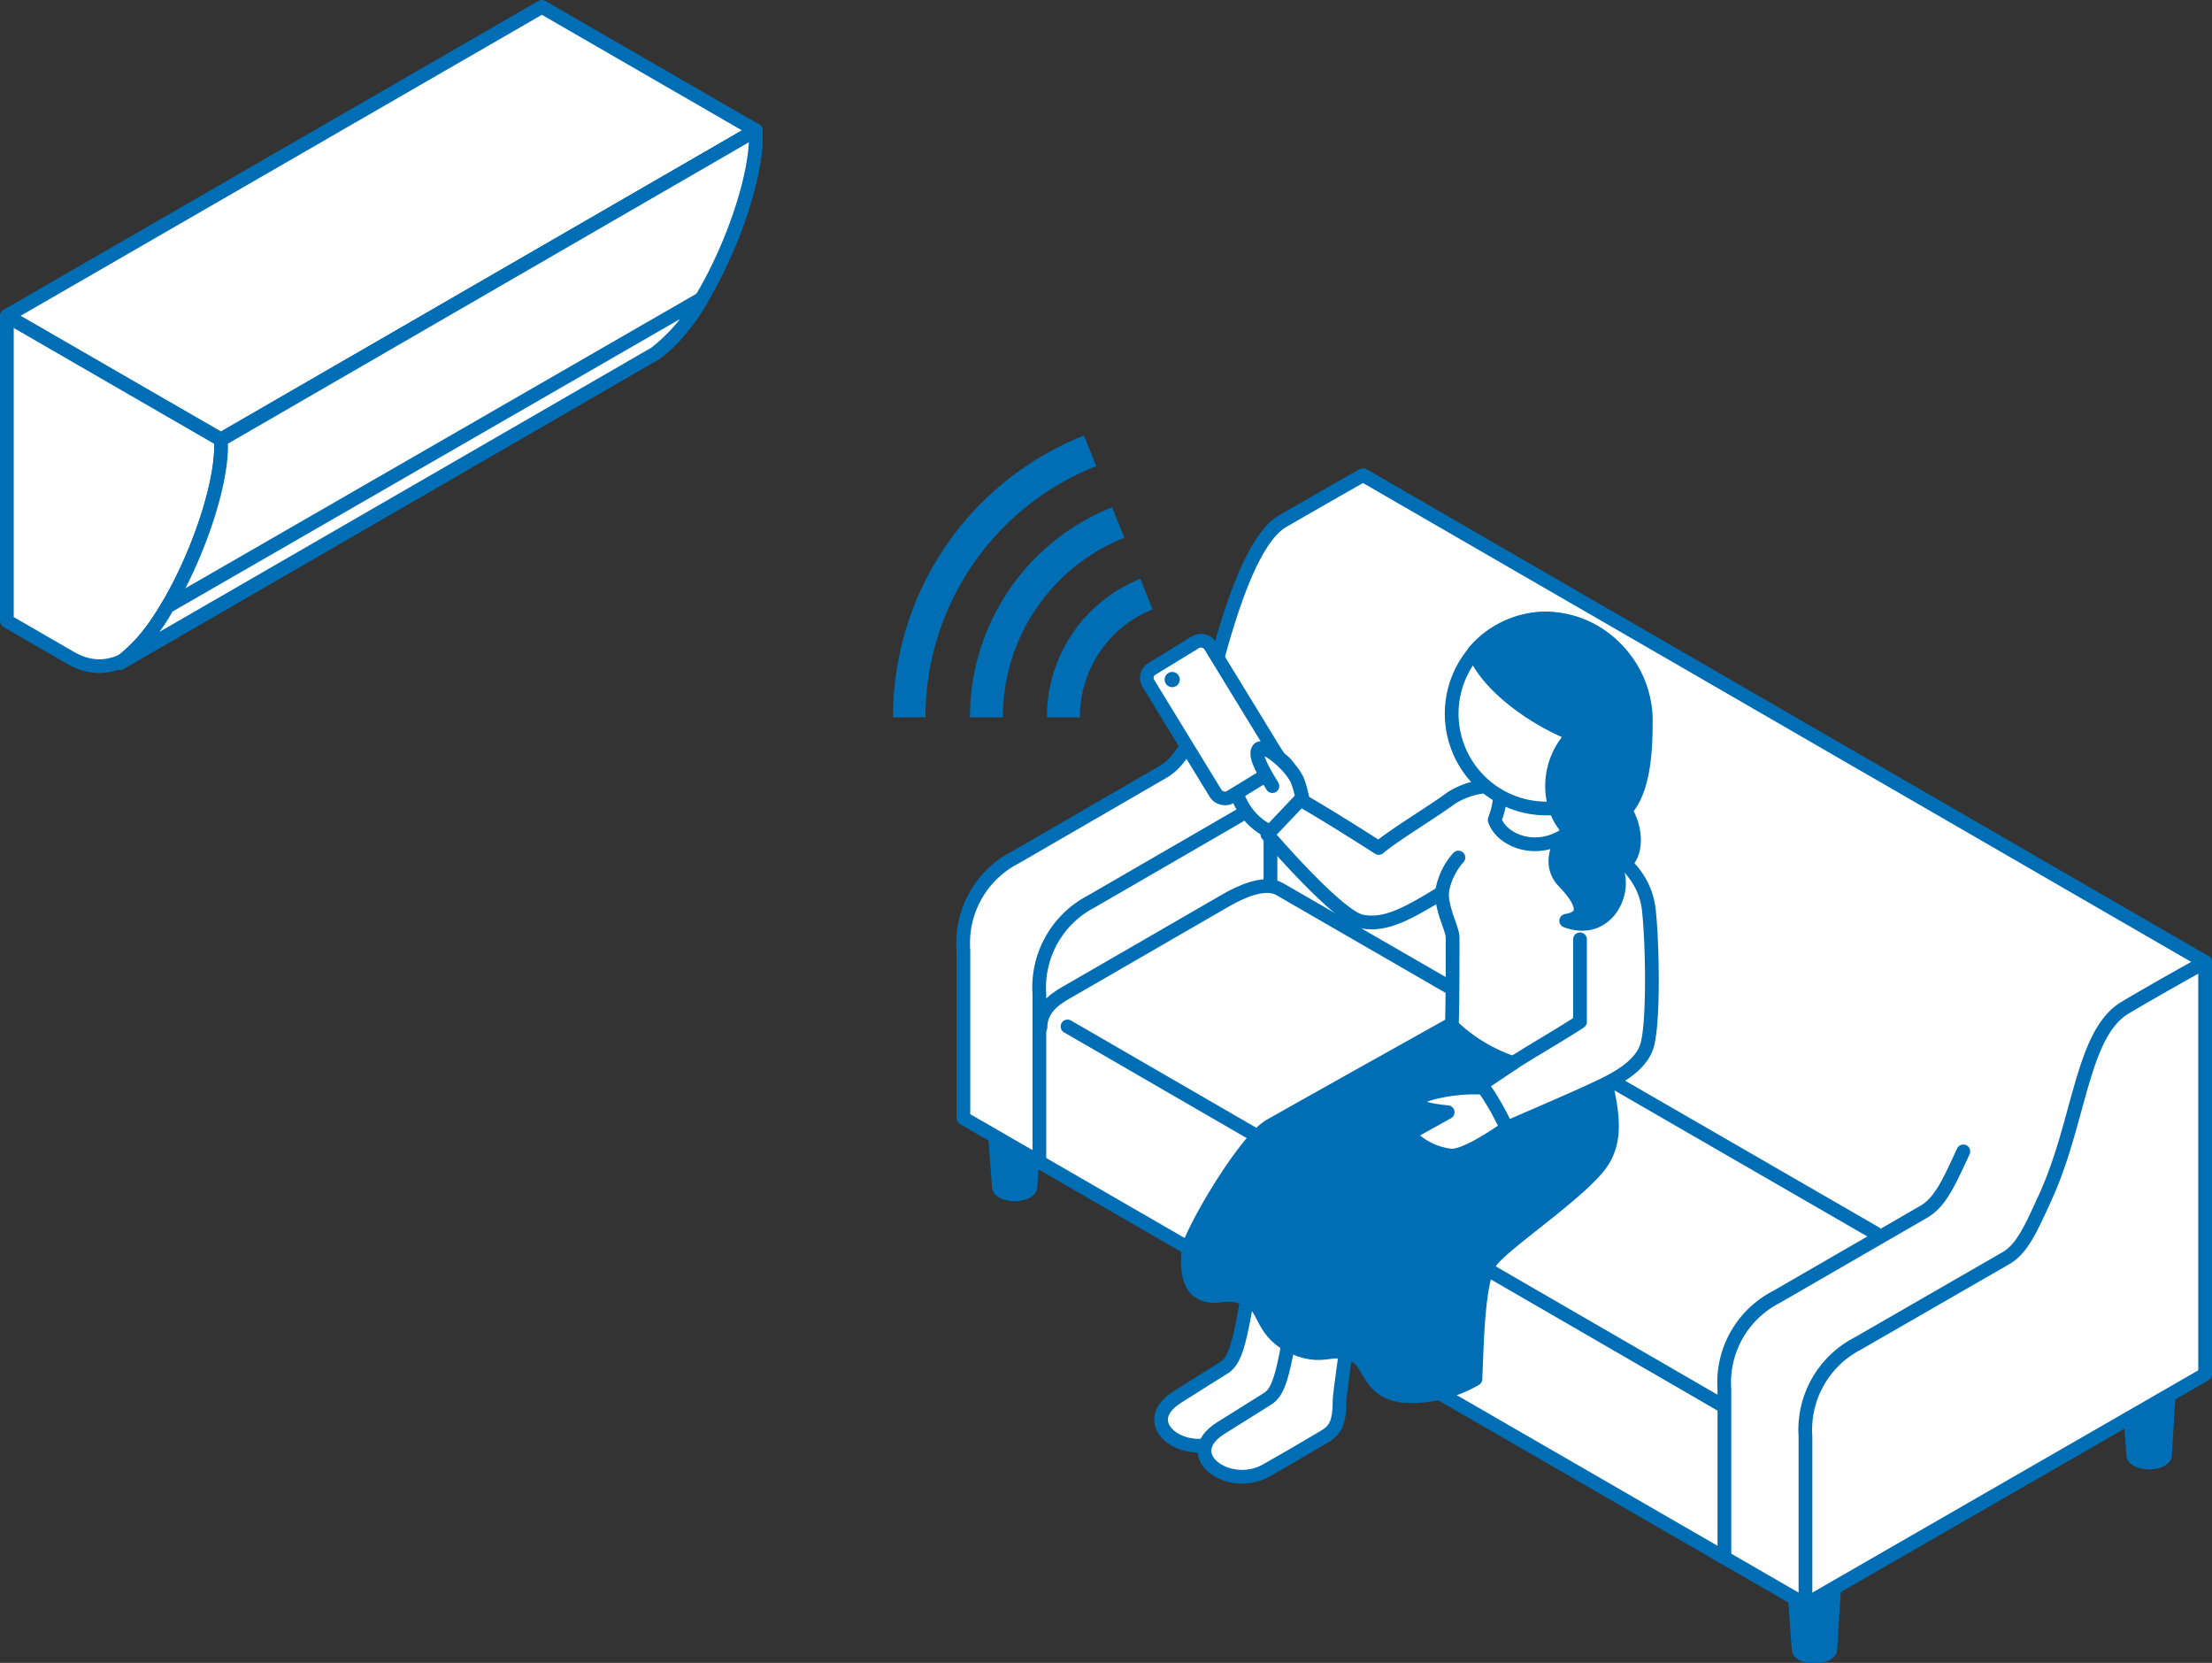 <svg xmlns="http://www.w3.org/2000/svg" viewBox="0 0 161 121"><rect x="0" y="0" width="161" height="121" fill="#333333" stroke="none"/><defs><style>.cls-1{fill:#fff;}.cls-1,.cls-2,.cls-3{stroke:#006eb4;stroke-linecap:round;stroke-linejoin:round;}.cls-2,.cls-4{fill:#006eb4;}.cls-3{fill:none;}</style></defs><title>thum</title><g id="レイヤー_2" data-name="レイヤー 2"><g id="レイヤー_1-2" data-name="レイヤー 1"><polygon class="cls-1" points="55.01 9.49 16.08 31.97 0.5 22.98 39.44 0.5 55.01 9.49"/><path class="cls-1" d="M5.19,47.9.5,45.19V23l15.58,9C17.81,32.86,12.41,52,5.19,47.9Z"/><path class="cls-1" d="M47.68,25.72c3.69-2.47,7.61-12,7.32-16.23h0L16.08,32c.29,4.2-3.64,13.76-7.32,16.23Z"/><path class="cls-1" d="M47.68,25.72c3.69-2.47,7.61-12,7.32-16.23h0L16.08,32c.29,4.2-3.64,13.76-7.32,16.23Z"/><polygon class="cls-1" points="55 9.49 55 9.5 55.01 9.49 55 9.49"/><path class="cls-1" d="M12.18,44.14A12.94,12.94,0,0,1,8.76,48.2L47.68,25.72a13,13,0,0,0,3.41-4Z"/><path class="cls-2" d="M133.22,120c0,.3-.52.55-1.16.55s-1.15-.25-1.15-.55l-.73-10h3.66Z"/><path class="cls-2" d="M75,86.35c0,.31-.51.55-1.15.55s-1.15-.24-1.15-.55l-.73-10h3.66Z"/><path class="cls-2" d="M157.58,105.87c0,.3-.52.55-1.16.55s-1.15-.25-1.15-.55l-.73-10h3.66Z"/><path class="cls-1" d="M99.21,34.57s-3.4,1.93-5.85,3.35C90.16,39.78,88.23,50,87.5,51.8c-.91,2.27-1.66,3.68-2.84,4.36L73.9,62.39a7,7,0,0,0-3.78,6.74V81.36l61.29,35.39L160.5,100V70Z"/><path class="cls-1" d="M136.53,89.75,93.13,64.69c-1.07-.62-2.86.22-3.87.8L77.89,72.06c-.75.43-2.16,1.14-2.16,2.69"/><line class="cls-1" x1="77.7" y1="74.69" x2="125.33" y2="102.25"/><path class="cls-3" d="M131.41,116.75V104.51a7.06,7.06,0,0,1,3.79-6.74L146,91.55c1.18-.68,1.82-2.14,2.84-4.37,2.56-5.55,2.66-12,5.86-13.87C157.1,71.88,160.5,70,160.5,70"/><path class="cls-3" d="M125.51,113.35V101.11a7,7,0,0,1,3.79-6.74l10.76-6.22c1.17-.69,1.81-2.14,2.84-4.37"/><path class="cls-3" d="M90.2,59.36,79.44,65.59a7.05,7.05,0,0,0-3.79,6.73V84.56"/><path class="cls-3" d="M92.47,64.4V59A9.51,9.51,0,0,1,93,55"/><path class="cls-1" d="M94.3,99.67c0,2.14-.59,2.29-1.67,2.93S90.31,104,89,104.74c-2.7,1.53-6.41-1.11-3.33-3.07,1.47-.94,2.42-1.52,3.4-2.14s1.37-1.93,2.74-12.38l4.24.41S94.3,98.8,94.3,99.67Z"/><path class="cls-1" d="M97.5,101.93c0,2.15-.59,2.3-1.67,2.94s-2.32,1.37-3.67,2.13c-2.7,1.53-6.41-1.11-3.33-3.07l3.4-2.13c1-.61,1.37-1.94,2.74-12.38l4.24.4S97.5,101.07,97.5,101.93Z"/><path class="cls-2" d="M116.62,77.41c.4,2.46,1.4,5.07-.06,7.2s-7.12,5.86-8.06,7.19-1,6-1.11,8.54a9.32,9.32,0,0,1-5.17,1.24c-2.72-.29-2.41-2.45-3.72-3-1.6-.66-2.11.37-4.21-.48-2.38-1-2.2-2.77-3.14-3.34-1.89-1.13-2.49,0-3.8-.72s-.79-3.47-.79-3.47c1-2.45,4.26-7.72,5.86-8.64s14.27-8,14.27-8Z"/><path class="cls-1" d="M93,60.74a4.57,4.57,0,0,1-3-3.12c-.88-.73-2.1-1.68-1.3-2.83s4.23-.21,5,.94A8.18,8.18,0,0,1,95,59.64Z"/><rect class="cls-1" x="86" y="46.85" width="5.29" height="10.97" rx="0.76" transform="matrix(0.85, -0.52, 0.52, 0.85, -14.28, 53.97)"/><path class="cls-4" d="M85.79,49.17A.55.55,0,1,1,85,49,.54.54,0,0,1,85.79,49.17Z"/><path class="cls-1" d="M92.61,57.2c-.6-1-1.37-2.24-1-2.69s2.37,1.18,2.84,2.33a8.81,8.81,0,0,1,.51,2.8"/><path class="cls-1" d="M100.35,61.7c1.2-1,4.07-2.72,5.29-3.64a5.72,5.72,0,0,1,3.49-.85l.13-2.25,5.4.71c0,2.95.4,4.11,1.1,5,.91,1.14,3.87,2.24,4.25,5.54.26,2.34.37,8-.11,9.8s-2.91,2.8-4.16,3.39-6.16,2.7-6.16,2.7l-2.26-2.86,2.83-1.89a11.83,11.83,0,0,1-4.48-2.71c.06-1.57.06-5.05.06-6.42,0-.61-.78-1.93-.78-3.26-2.5,1.52-4.1,2.43-5.84,2.09s-6.86-6.33-6.86-6.33l2.4-2.53C97.05,59.57,100.35,61.7,100.35,61.7Z"/><path class="cls-3" d="M106.15,62.4a4.93,4.93,0,0,0-1.2,2.54"/><path class="cls-1" d="M109.13,56.41a6.24,6.24,0,0,1-.34,3.25c.46,1.44,3,2.6,5.27,1a20.34,20.34,0,0,1-.3-4Z"/><path class="cls-1" d="M115,68.35v6c-1.25.83-3.63,2.2-4.87,3"/><path class="cls-1" d="M105.66,51.92a6.9,6.9,0,1,0,6.9-6.89A6.9,6.9,0,0,0,105.66,51.92Z"/><path class="cls-2" d="M114,67c3,1.11,4.47-2.2,3.58-3.85,1.47-.27,1.78-2.37.73-4.19,1.4-1.54,1.48-4.59,1.48-6.66A7.47,7.47,0,0,0,112.56,45a6.91,6.91,0,0,0-5.27,2.44c.89,2.37,4.28,4.86,7.23,6-2.15,2.16-1.89,5.49-.29,7-1,1-1.49,2.59-.41,3.71S115.85,66.7,114,67Z"/><path class="cls-1" d="M108,79.16c-2.14-.18-5.11.53-5,1.06s2.37.71,2.37.71l-2.84,1.58a4.84,4.84,0,0,0,3.13,1.58c1.13,0,3.44-1.63,4-2A19.27,19.27,0,0,0,108,79.16Z"/><path class="cls-4" d="M73,52.2h-2.4A16.41,16.41,0,0,1,80.94,36.91l.9,2.22A14,14,0,0,0,73,52.2Z"/><path class="cls-4" d="M67.36,52.2H65a22,22,0,0,1,13.9-20.51l.89,2.23A19.63,19.63,0,0,0,67.36,52.2Z"/><path class="cls-4" d="M78.6,52.2H76.2A10.8,10.8,0,0,1,83,42.12l.89,2.22A8.44,8.44,0,0,0,78.6,52.2Z"/></g></g></svg>